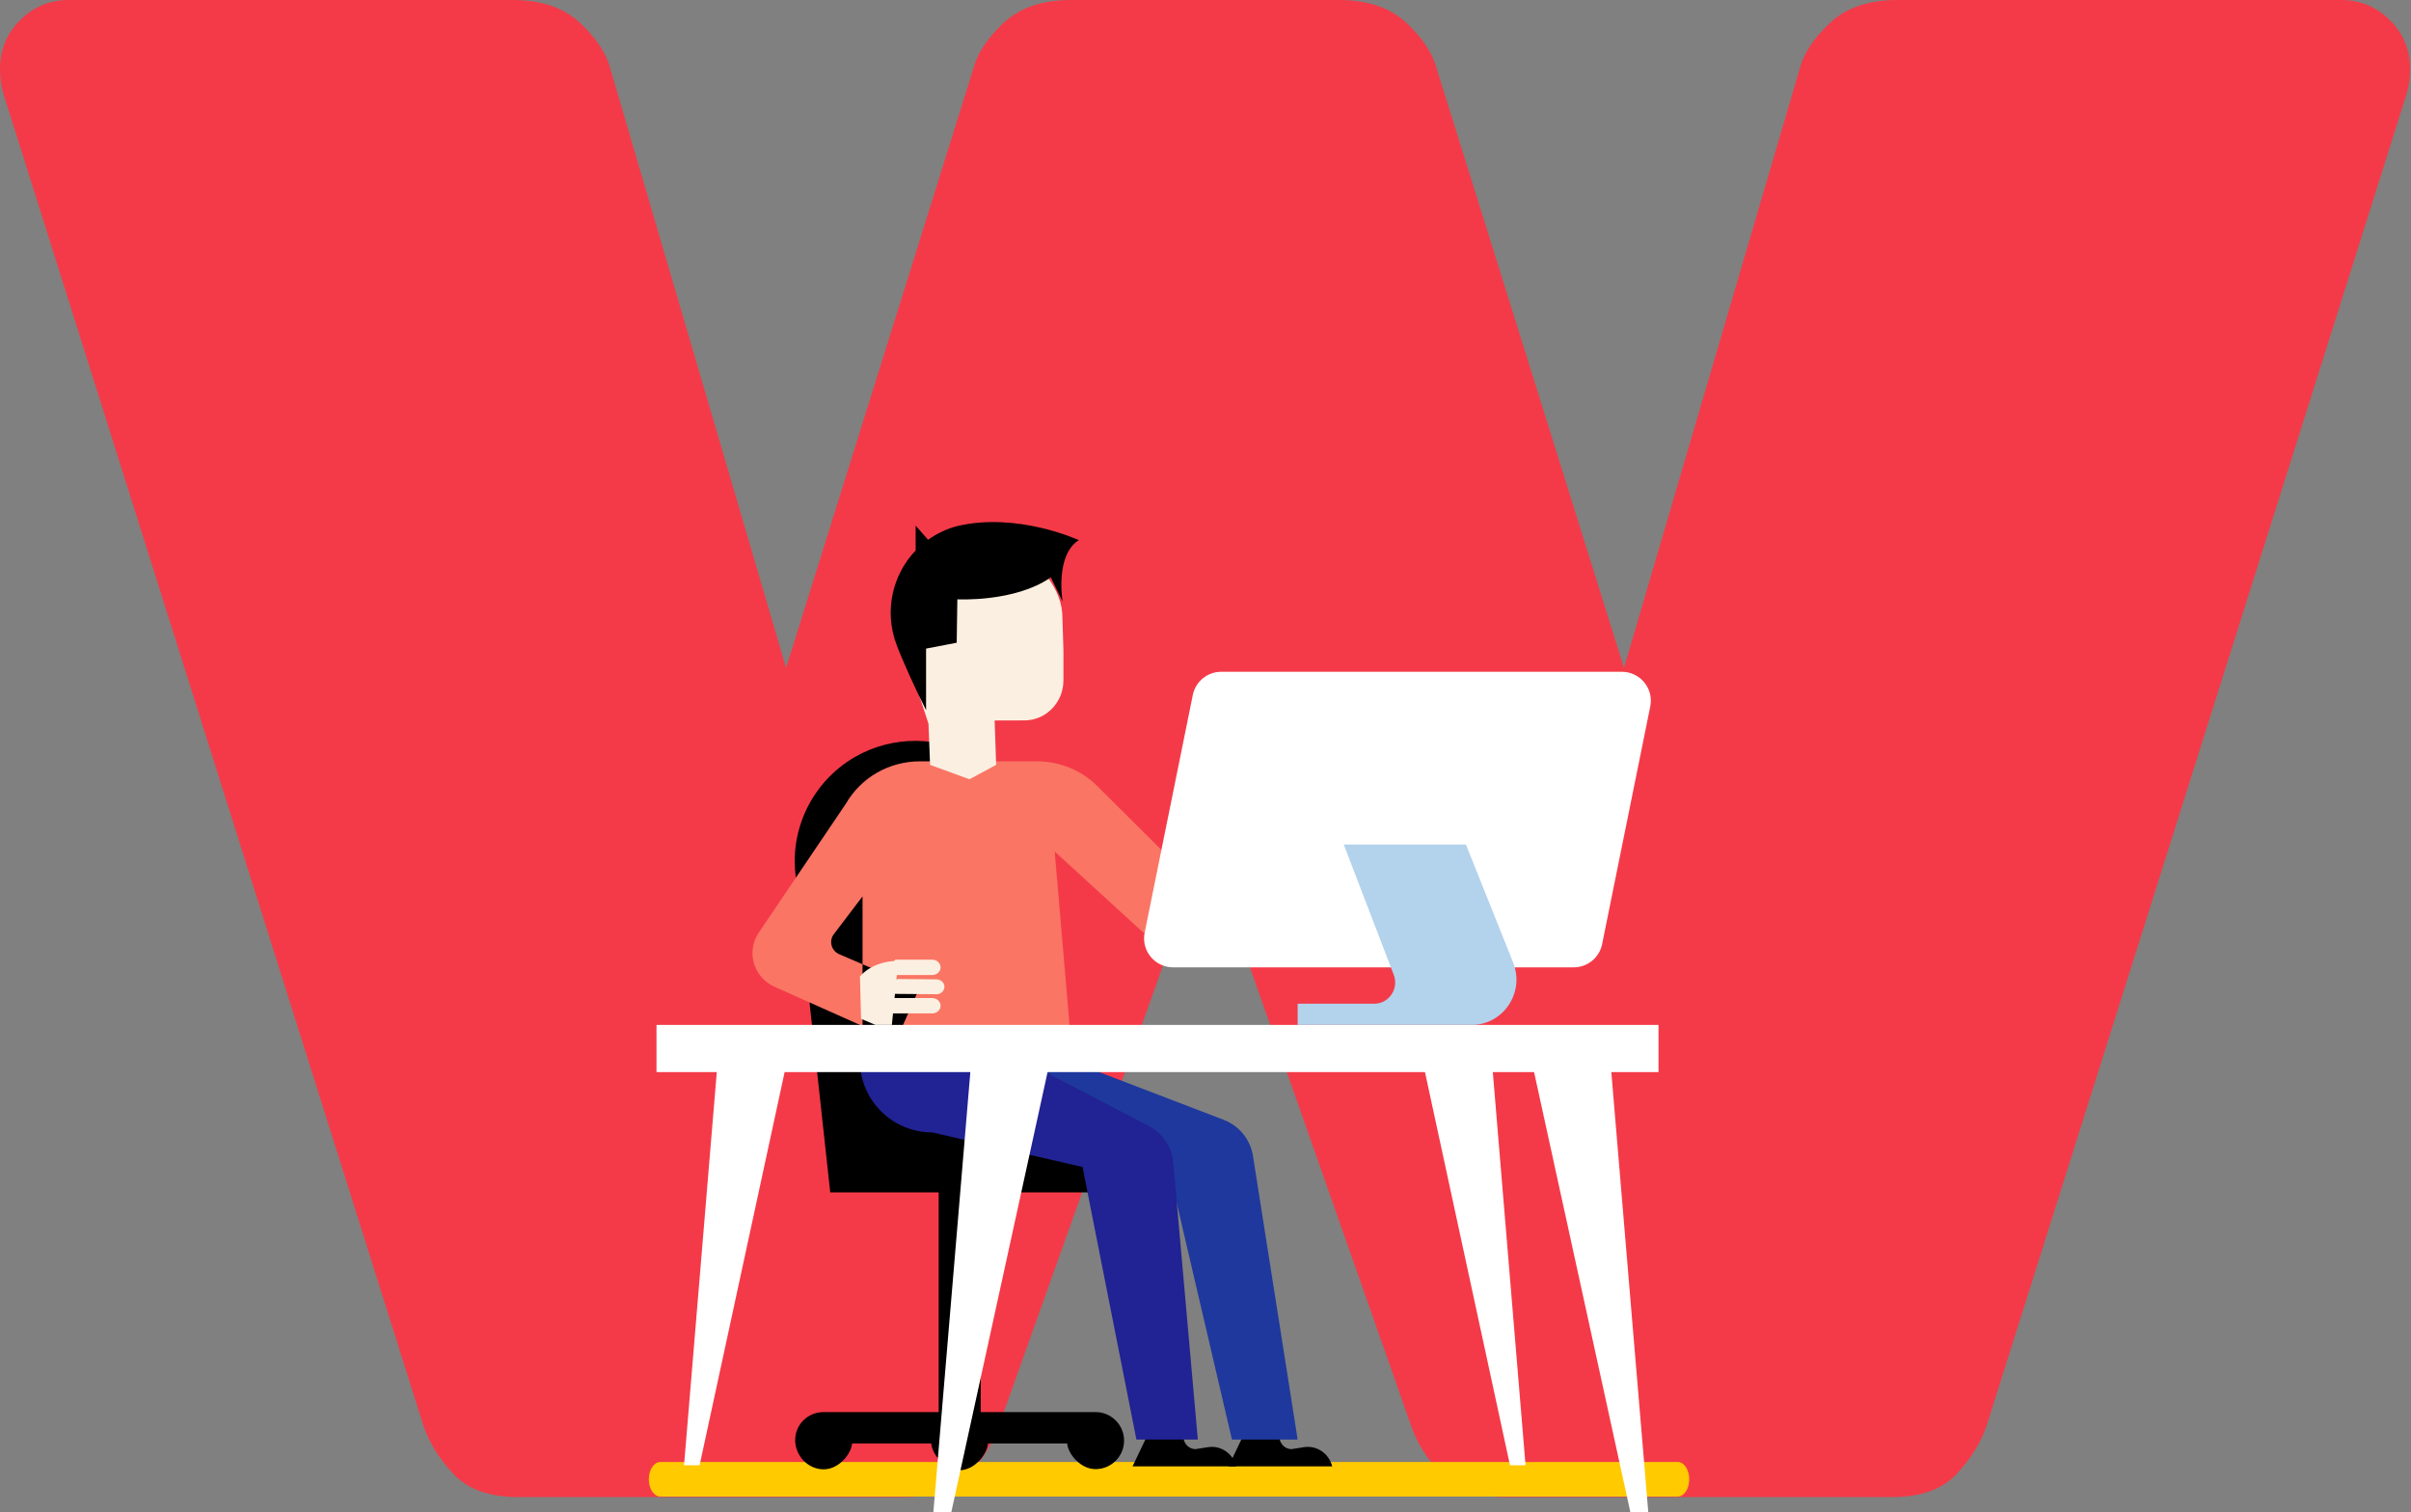 <?xml version="1.0" encoding="UTF-8"?>
<svg width="628px" height="394px" viewBox="0 0 628 394" version="1.1" xmlns="http://www.w3.org/2000/svg" xmlns:xlink="http://www.w3.org/1999/xlink">
    <rect x="0" y="0" width="628" height="394" fill="#808080" stroke="none"/>
    <!-- Generator: Sketch 51.1 (57501) - http://www.bohemiancoding.com/sketch -->
    <title>Masa</title>
    <desc>Created with Sketch.</desc>
    <defs></defs>
    <g id="Page-1" stroke="none" stroke-width="1" fill="none" fill-rule="evenodd">
        <g id="Landing-Page" transform="translate(-521, -810)">
            <g id="Header" transform="translate(-119, -354)">
                <g id="Background">
                    <g id="Masa" transform="translate(628, 853)">
                        <path d="M360.75,311 C368.25,311 374.125,313 378.375,317 C382.625,321 385.25,325 386.25,329 L435,485 L480.75,329 C481.75,325 484.375,321 488.625,317 C492.875,313 498.75,311 506.25,311 L621.75,311 C626.75,311 631,312.75 634.5,316.25 C638,319.75 639.75,324 639.75,329 C639.75,331 639.5,333 639,335 L529.5,682.25 C528,686.75 525.375,691 521.625,695 C517.875,699 512.25,701 504.75,701 L404.25,701 C396.75,701 391.125,699 387.375,695 C383.625,691 381,686.75 379.5,682.25 L326.25,530.75 L272.25,682.25 C270.75,686.75 268.125,691 264.375,695 C260.625,699 255,701 247.5,701 L147,701 C139.5,701 133.875,699 130.125,695 C126.375,691 123.75,686.75 122.25,682.25 L12.75,335 C12.25,333 12,331 12,329 C12,324 13.75,319.75 17.25,316.25 C20.75,312.75 25,311 30,311 L145.5,311 C153,311 158.875,313 163.125,317 C167.375,321 170,325 171,329 L216.75,485 L265.5,329 C266.5,325 269.125,321 273.375,317 C277.625,313 283.5,311 291,311 L360.75,311 Z" id="w" fill="#F43A48"></path>
                        <path d="M449.017,700.856 L183.983,700.856 C182.336,700.856 181,698.84 181,696.355 C181,693.87 182.336,691.856 183.983,691.856 L449.017,691.856 C450.664,691.856 452,693.87 452,696.355 C452,698.84 450.664,700.856 449.017,700.856" id="Fill-1" fill="#FFCA00"></path>
                        <path d="M297.371,678.852 L267.445,678.852 L267.445,621.62 L305,621.62 L282.493,598.307 L282.493,517.566 L266.414,508.318 C256.659,502.589 244.392,502.559 234.609,508.239 C223.581,514.642 217.483,527.194 219.326,539.774 L228.255,621.62 L256.501,621.62 L256.501,678.852 L226.545,678.852 C222.446,678.852 219.123,682.057 219.123,686.14 C219.123,690.223 222.446,693.766 226.545,693.766 C230.501,693.766 233.724,689.754 233.944,687.029 L254.557,687.029 C254.778,689.754 258.002,694 261.957,694 C265.913,694 269.138,689.754 269.356,687.029 L289.971,687.029 C290.19,689.754 293.414,693.712 297.371,693.712 C301.469,693.712 304.792,690.366 304.792,686.283 C304.792,682.201 301.469,678.852 297.371,678.852" id="Fill-65" fill="#000000"></path>
                        <path d="M311.292,684 L307,693 L334,693 C333.173,689.637 329.993,687.469 326.656,687.992 L323.42,688.501 C321.163,688.501 319.633,686.141 320.5,684 L311.292,684 Z" id="Fill-67" fill="#000000"></path>
                        <path d="M336.292,684 L332,693 L359,693 C358.173,689.637 354.993,687.469 351.656,687.992 L348.42,688.501 C346.163,688.501 344.633,686.141 345.5,684 L336.292,684 Z" id="Fill-69" fill="#000000"></path>
                        <path d="M332.888,686 L317.655,620.758 L288.284,606.007 L270.46,606.007 L256,584 L292.32,588 L330.718,602.709 C334.731,604.246 337.629,607.766 338.344,611.972 L350,686 L332.888,686 Z" id="Fill-71" fill="#1E389D"></path>
                        <path d="M280.454,588.304 L311.124,604.276 C314.771,606.176 317.204,609.767 317.593,613.828 L324,686 L308,686 L293.966,615.007 L254.858,606.008 C244.443,606.008 236,597.647 236,587.335 L236,584 L280.454,588.304 Z" id="Fill-73" fill="#212293"></path>
                        <path d="M282.108,509.328 L251.574,509.328 C243.614,509.328 236.269,513.536 232.344,520.346 L209.643,553.942 C206.298,558.893 208.254,565.612 213.758,568.069 L245.366,582.181 L251.415,568.542 L230.6,559.58 C228.528,558.687 227.84,556.128 229.196,554.345 L236.67,544.512 L236.67,587 L291.347,587 L286.725,532.835 L308.652,552.894 C313.429,557.69 321.578,556.486 324.712,550.522 L344,513.829 L334.378,508 L317.337,535.218 L297.839,515.795 C293.685,511.657 288.02,509.328 282.108,509.328" id="Fill-75" fill="#FA7564"></path>
                        <path d="M288.727,471.904 C288.842,464.675 282.596,456.207 273.554,453.718 C264.835,451.318 255.615,455.068 250.858,462.947 L250.073,464.246 C246.974,469.379 246.174,475.635 247.877,481.416 L253.846,499.52 L254.259,510.253 L264.521,514 L271.47,510.253 L271.077,498.69 L278.995,498.667 C284.541,498.586 288.997,493.937 288.997,488.238 L288.997,488.148 L289,480.473 L288.727,471.904 Z" id="Fill-77" fill="#FBEFE1"></path>
                        <path d="M293,451.711 C293,451.711 277.162,444.36 261.431,448.023 C258.569,448.747 255.997,450.001 253.738,451.615 L250.497,447.921 L250.497,454.404 C244.488,460.671 242.203,470.146 245.538,478.986 C247.177,483.33 250.497,490.621 253.217,496 L253.217,479.966 L261.195,478.431 L261.361,467.128 C261.361,467.128 276.362,467.94 285.706,461.401 L288.784,467.727 C288.784,467.727 286.71,455.674 293,451.711" id="Fill-79" fill="#000000"></path>
                        <path d="M257,563 C257,561.896 256.019,561 254.809,561 L245.204,561 L242,565 L254.809,565 C256.019,565 257,564.104 257,563" id="Fill-85" fill="#FBEFE1"></path>
                        <path d="M258,568.063 C258,567.001 257.089,566.137 255.96,566.126 L242,566 L242,569.874 L255.921,570 C257.065,570.01 258,569.141 258,568.063" id="Fill-87" fill="#FBEFE1"></path>
                        <path d="M257,572.999 C257,571.895 256.019,571 254.809,571 L242,571 L242,575 L254.809,575 C256.019,575 257,574.105 257,572.999" id="Fill-89" fill="#FBEFE1"></path>
                        <path d="M266,580.645 L266,579.355 C266,578.606 265.33,578 264.505,578 L257,578 L257,582 L264.505,582 C265.33,582 266,581.394 266,580.645" id="Fill-91" fill="#FF63BE"></path>
                        <path d="M244.307,578 L240.027,578 L236.278,576.397 L236,565.329 L236.169,565.152 C238.698,562.506 242.232,561.317 245.969,561.317 L246,561 L244.307,578 Z" id="Fill-93" fill="#FBEFE1"></path>
                        <polygon id="Fill-95" fill="#FFFFFF" points="444 578 255.838 578 183 578 183 590.29 198.702 590.29 190.175 692.71 194.228 692.71 216.372 590.29 255.838 590.29 264.746 590.29 255.111 705 259.771 705 284.864 590.29 383.168 590.29 405.312 692.71 409.365 692.71 400.838 590.29 411.587 590.29 436.68 705 441.339 705 431.704 590.29 444 590.29"></polygon>
                        <path d="M317.571,563 L421.889,563 C425.493,563 428.596,560.47 429.309,556.951 L441.848,495.033 C442.793,490.362 439.21,486 434.428,486 L330.11,486 C326.507,486 323.403,488.53 322.69,492.049 L310.152,553.968 C309.206,558.638 312.789,563 317.571,563" id="Fill-97" fill="#FFFFFF"></path>
                        <path d="M393.834,531 L362.013,531 L375.034,564.94 C376.425,568.564 373.781,572.471 369.937,572.471 L350,572.471 L350,578 L395.304,578 C403.591,578 409.244,569.516 406.135,561.746 L393.834,531 Z" id="Fill-99" fill="#B3D2EC"></path>
                    </g>
                </g>
            </g>
        </g>
    </g>
</svg>